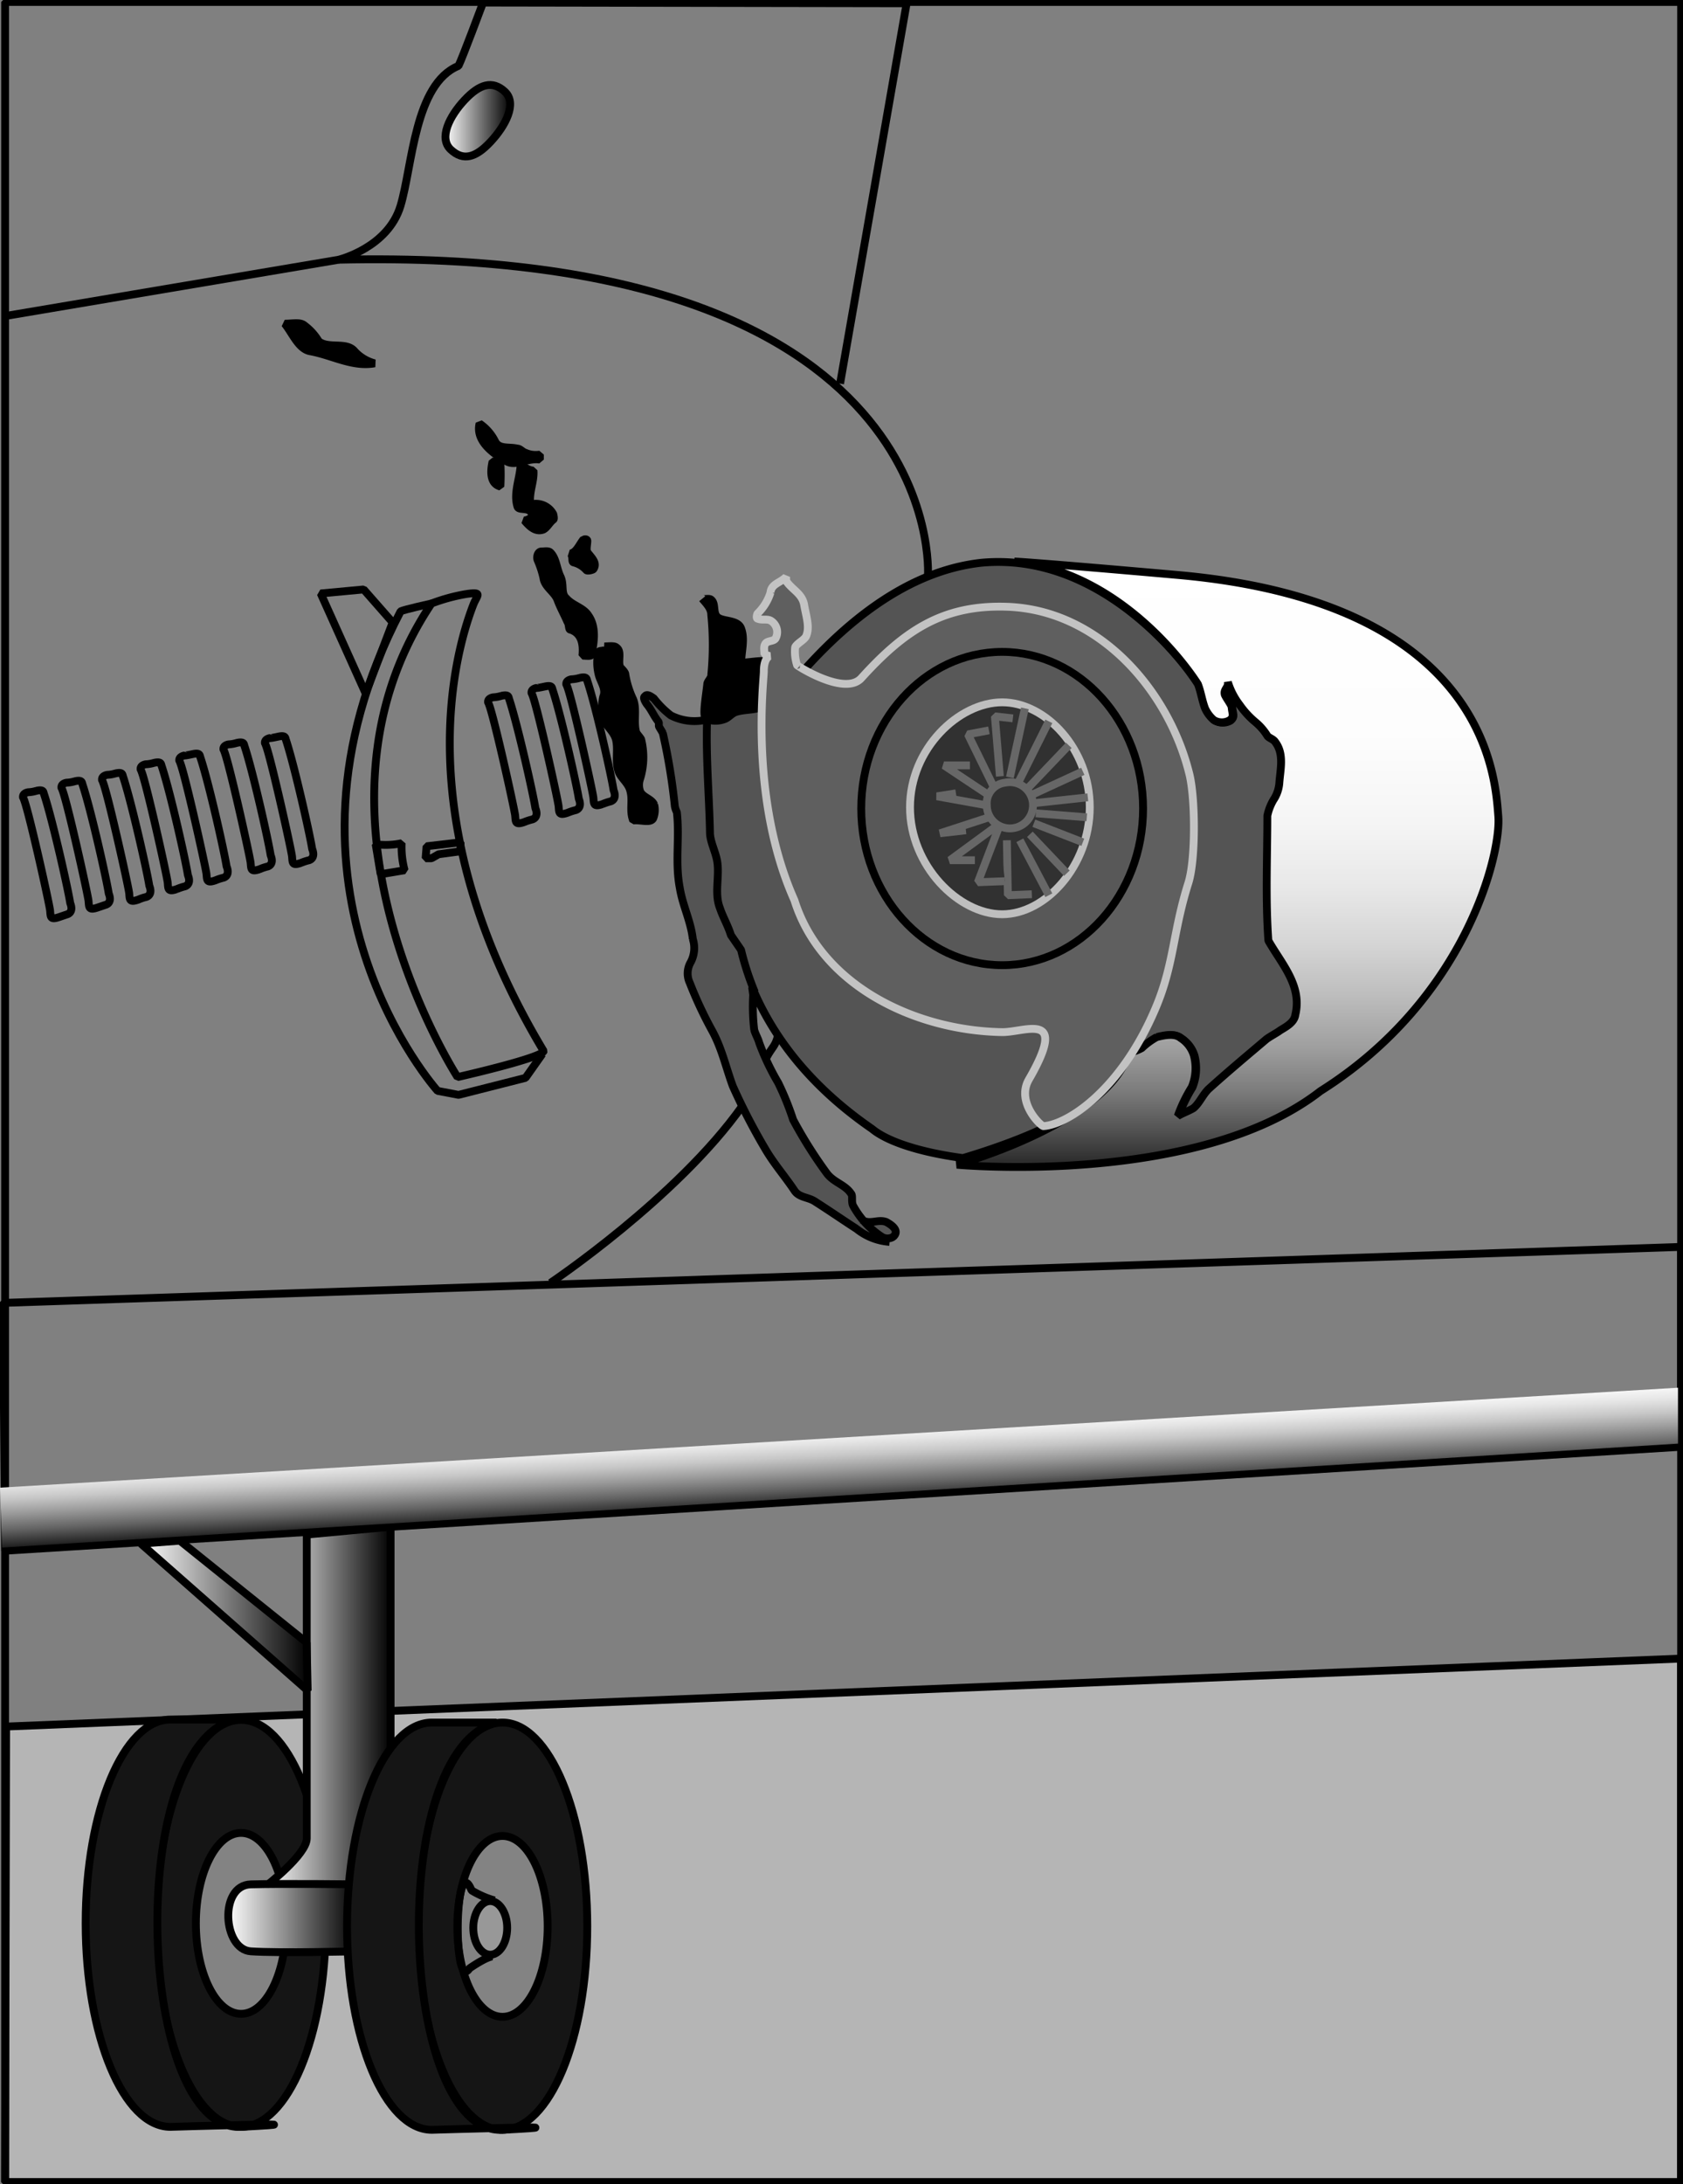 <svg id="Ebene_1" data-name="Ebene 1" xmlns="http://www.w3.org/2000/svg" xmlns:xlink="http://www.w3.org/1999/xlink" width="214.96" height="278.86" viewBox="0 0 214.96 278.86">
  <rect x="0" y="0" width="214.96" height="278.86" fill="#808080" stroke="none"/>
  <defs>
    <style>
      .cls-1 {
        fill: #b5b5b5;
      }

      .cls-1, .cls-10, .cls-11, .cls-13, .cls-16, .cls-2, .cls-3, .cls-4, .cls-5, .cls-6, .cls-7, .cls-8, .cls-9 {
        stroke: #000;
      }

      .cls-1, .cls-10, .cls-11, .cls-12, .cls-13, .cls-14, .cls-15, .cls-16, .cls-2, .cls-3, .cls-4, .cls-5, .cls-6, .cls-7, .cls-8, .cls-9 {
        stroke-miterlimit: 1;
        stroke-width: 1.0px;
      }

      .cls-2 {
        fill: #151515;
      }

      .cls-3 {
        fill: #838383;
      }

      .cls-4 {
        fill: #545454;
      }

      .cls-5 {
        fill: url(#linear-gradient);
      }

      .cls-6 {
        fill: none;
      }

      .cls-7 {
        fill: url(#Neuer_Verlauf_1);
      }

      .cls-9 {
        fill: url(#Neuer_Verlauf_1-2);
      }

      .cls-10 {
        fill: url(#Neuer_Verlauf_1-3);
      }

      .cls-11 {
        fill: url(#Neuer_Verlauf_1-4);
      }

      .cls-12 {
        fill: #5f5f5f;
        stroke: #c3c3c3;
      }

      .cls-13 {
        fill: #585858;
      }

      .cls-14, .cls-15 {
        fill: #313131;
      }

      .cls-14 {
        stroke: #bebebe;
      }

      .cls-15 {
        stroke: #676767;
      }

      .cls-16 {
        fill: #989898;
      }

      .cls-17 {
        fill: url(#linear-gradient-2);
      }
    </style>
    <linearGradient id="linear-gradient" x1="382.41" y1="269.5" x2="382.41" y2="430" gradientTransform="translate(142.96 121.27) scale(0.51)" gradientUnits="userSpaceOnUse">
      <stop offset="0" stop-color="#fff"/>
      <stop offset="0.28" stop-color="#fdfdfd"/>
      <stop offset="0.42" stop-color="#f5f5f5"/>
      <stop offset="0.52" stop-color="#e8e8e8"/>
      <stop offset="0.61" stop-color="#d5d5d5"/>
      <stop offset="0.69" stop-color="#bdbdbd"/>
      <stop offset="0.77" stop-color="#9f9f9f"/>
      <stop offset="0.84" stop-color="#7b7b7b"/>
      <stop offset="0.9" stop-color="#525252"/>
      <stop offset="0.96" stop-color="#252525"/>
      <stop offset="1"/>
    </linearGradient>
    <linearGradient id="Neuer_Verlauf_1" data-name="Neuer Verlauf 1" x1="186.5" y1="161.1" x2="203.16" y2="161.1" gradientTransform="translate(142.96 121.27) scale(0.51)" gradientUnits="userSpaceOnUse">
      <stop offset="0" stop-color="#fff"/>
      <stop offset="1"/>
    </linearGradient>
    <linearGradient id="Neuer_Verlauf_1-2" x1="141.84" y1="557.76" x2="173.25" y2="557.76" xlink:href="#Neuer_Verlauf_1"/>
    <linearGradient id="Neuer_Verlauf_1-3" x1="110.34" y1="535.14" x2="152.5" y2="535.14" gradientTransform="translate(-38.34 -66.8) scale(0.51)" xlink:href="#Neuer_Verlauf_1"/>
    <linearGradient id="Neuer_Verlauf_1-4" x1="132.13" y1="610.82" x2="164.5" y2="610.82" xlink:href="#Neuer_Verlauf_1"/>
    <linearGradient id="linear-gradient-2" x1="284.8" y1="487.22" x2="285.95" y2="509.18" gradientTransform="translate(-38.34 -66.8) scale(0.51)" gradientUnits="userSpaceOnUse">
      <stop offset="0" stop-color="#fff"/>
      <stop offset="0.09" stop-color="#f8f8f8"/>
      <stop offset="0.22" stop-color="#e5e5e5"/>
      <stop offset="0.37" stop-color="#c7c7c7"/>
      <stop offset="0.53" stop-color="#9c9c9c"/>
      <stop offset="0.72" stop-color="#646464"/>
      <stop offset="0.91" stop-color="#222"/>
      <stop offset="1"/>
    </linearGradient>
  </defs>
  <title>deckblatt_6eng.svg</title>
  <g>
    <polygon class="cls-1" points="0.78 220.44 214.71 211.76 214.71 278.61 0.65 278.61 0.78 220.44"/>
    <g>
      <ellipse class="cls-2" cx="30.79" cy="245.57" rx="10.82" ry="25.98"/>
      <path class="cls-2" d="M203.06,459.62c-6,0-10.82-11.63-10.82-26s4.85-26,10.82-26h8.26c-14.16,3.4-12.5,52.68.77,52S203.06,459.62,203.06,459.62Z" transform="translate(-181.3 -188.07)"/>
      <path class="cls-3" d="M212.09,445.19c3.19,0,5.77-5.17,5.77-11.55s-2.58-11.55-5.77-11.55-5.77,5.17-5.77,11.55S208.9,445.19,212.09,445.19Z" transform="translate(-181.3 -188.07)"/>
    </g>
    <path class="cls-4" d="M291.41,343.83c1,.64,2-.13,3.06.25.76.39,1.78,1.15.89,1.92a1.39,1.39,0,0,1-1.4,0,11,11,0,0,1-3.7-4c-.26-.51,0-1.27-.26-1.53-.76-1.15-2.16-1.4-3.06-2.55a56.62,56.62,0,0,1-4.34-6.89,35.9,35.9,0,0,0-1.91-4.72,31.11,31.11,0,0,1-2.42-5.1c-.13-.51-.51-1.15-.64-1.66a25.58,25.58,0,0,1-.13-4.46l-.14-1c2.57,6.18,7.24,12.54,15.32,18.11,2,1.65,6.18,3,11.61,3.73,9.82-2.94,19.58-7.37,21.27-13.49h.35a5.3,5.3,0,0,0,1.31-.51,9,9,0,0,1,1.92-1.4c1-.26,2.29-.51,3.06.12a4.07,4.07,0,0,1,1.66,2.17,6.41,6.41,0,0,1-.26,4.09,19.1,19.1,0,0,0-1.78,3.7c.63-.39,1.4-.64,2-1,.76-.63,1.14-1.65,1.91-2.42,2.42-2.17,4.85-4.21,7.4-6.38.51-.38,1.27-.76,1.79-1.15.76-.51,1.78-1,1.91-2,.89-3.7-1.79-6.5-3.45-9.44-.38-5.36-.12-10.59-.12-15.94a6.43,6.43,0,0,1,.76-2,4.51,4.51,0,0,0,.77-2.17c.13-1.79.64-3.7-.51-5.23-.26-.39-.77-.51-1-.77a7.52,7.52,0,0,0-1.53-1.79,10.73,10.73,0,0,1-2-2.16,9.61,9.61,0,0,1-1.53-2.94c.13.64-.54.89-.41,1.53,0,.24.87,1.39.89,1.66.08.87.36,1.17-.22,1.66a2,2,0,0,1-2,0,4.32,4.32,0,0,1-1.15-1.53c-.38-1-.51-2-.89-3.06,0,0-11-17.1-27.78-15.56-6.7.73-14.25,4.43-22.33,13.32l-.67,1.15-5.2,4c-1,.38-2.29.25-3.31.64-.51.25-.89.76-1.41.89a3.23,3.23,0,0,1-2.42-.13s-.13.26-.25.26a6.59,6.59,0,0,1-4.09-.64,12,12,0,0,1-2.17-2.17c-.38-.26-.89-.64-1.14-.26-.26.13,0,.64.25,1,.64.77.89,1.54,1.53,2.3v.51c.13.26.39.64.51.89a77.33,77.33,0,0,1,1.53,9.32,2.61,2.61,0,0,0,.26.76c.38,3.32-.26,6.38.38,9.7.38,2.29,1.4,4.21,1.66,6.5a3.83,3.83,0,0,1-.26,2.94,2.84,2.84,0,0,0-.12,2.68,51.82,51.82,0,0,0,2.8,6c1.28,2.3,1.79,4.72,2.68,7.15a79.54,79.54,0,0,0,4.08,7.91c1.15,2,2.56,3.57,3.83,5.48.64.9,1.79.77,2.68,1.41,1.79,1.14,3.45,2.29,5.23,3.44a7.59,7.59,0,0,0,4.21,1.66" transform="translate(-181.3 -188.07)"/>
    <path class="cls-5" d="M303.52,336.78s30.68,2.84,46.44-9.41c18.63-11.73,23.09-30.36,22.71-35.08s-1.28-27.3-40.95-30.81c-18.36-1.62-20.86-1.72-20.86-1.72,14.74,1.53,23.44,15.66,23.44,15.66.39,1,.51,2,.9,3.06a4.29,4.29,0,0,0,1.14,1.53,2,2,0,0,0,2.05,0c.58-.49.29-.79.22-1.66,0-.26-.89-1.42-.89-1.66-.13-.63.54-.89.41-1.53a9.29,9.29,0,0,0,1.53,2.94,11,11,0,0,0,2,2.17,7.06,7.06,0,0,1,1.53,1.78c.26.26.77.39,1,.77,1.15,1.53.64,3.44.51,5.23a4.5,4.5,0,0,1-.76,2.17,6.71,6.71,0,0,0-.77,2c0,5.36-.25,10.59.13,15.94,1.66,2.94,4.34,5.75,3.45,9.45-.13,1-1.15,1.53-1.92,2-.51.38-1.27.76-1.78,1.14-2.56,2.17-5,4.21-7.4,6.38-.77.77-1.15,1.79-1.92,2.43-.64.38-1.4.63-2,1a19.14,19.14,0,0,1,1.79-3.7,6.32,6.32,0,0,0,.25-4.08,4,4,0,0,0-1.66-2.17c-.76-.64-2-.39-3.06-.13a8.93,8.93,0,0,0-1.91,1.4,5.07,5.07,0,0,1-1.31.51,1.34,1.34,0,0,0-.35,0C323.81,328.62,313.34,333.84,303.52,336.78Z" transform="translate(-181.3 -188.07)"/>
    <path class="cls-6" d="M288.6,237.05l8.5-48.56L243,188.4s-2.63,7.06-3.14,8.08c-5.62,2.3-5.87,12.76-7.4,17.86-1.61,5.37-7.91,6.89-7.91,6.89,78.07-1.78,75.27,40.32,75.27,40.32" transform="translate(-181.3 -188.07)"/>
    <path class="cls-7" d="M245.79,199.78c1.6,1.5.07,4.36-1.84,6.4s-3.48,2.47-5.07,1-.16-4.29,1.75-6.33S244.19,198.28,245.79,199.78Z" transform="translate(-181.3 -188.07)"/>
    <line class="cls-6" x1="0.9" y1="40.31" x2="43.26" y2="33.16"/>
    <rect class="cls-6" x="0.65" y="0.25" width="214.07" height="278.36"/>
    <path class="cls-8" d="M217.67,229.4c1,0,2-.26,2.55.25a6.88,6.88,0,0,1,1.79,2c1.27,1,3.57,0,4.59,1.28a5.31,5.31,0,0,0,2.55,1.53c-2.8.51-5.36-1-8.16-1.53C219.46,232.71,218.69,230.67,217.67,229.4Z" transform="translate(-181.3 -188.07)"/>
    <path class="cls-8" d="M242.55,242.15a6,6,0,0,1,2,2.3c.51,1,1.78.64,2.8.89.39,0,.64.39,1,.51a3.27,3.27,0,0,0,1.91.26v.64c-1.53-.26-3.06.89-4.21.25C244.46,246.11,242,244.45,242.55,242.15Z" transform="translate(-181.3 -188.07)"/>
    <path class="cls-8" d="M244.84,247h-.63c-.26,1.15-.39,2.81,1,3.19a26,26,0,0,0,0-3.06A1.31,1.31,0,0,0,244.84,247Z" transform="translate(-181.3 -188.07)"/>
    <path class="cls-8" d="M247.78,247.64c.64,0,1,.51,1.66.51.12,1.4-.64,2.81-.39,4.34a2.51,2.51,0,0,1,2.94,1.27c0,.13.12.51,0,.64-.51.38-.77,1-1.28,1.28-1,.38-1.78-.39-2.42-1.15.76-.13,1.27-.64.76-1.15s-1.53-.13-1.66-.64C246.88,251.08,247.65,249.3,247.78,247.64Z" transform="translate(-181.3 -188.07)"/>
    <path class="cls-8" d="M254.16,258.74c.76-.13,1.14-1.15,1.65-1.79.13,0,.39-.12.51.13,0,.64-.25,1.28.13,1.66.51.64,1.15,1.27.64,2-.13.13-.77.26-.89.13a3.23,3.23,0,0,0-1.66-1C254.28,259.76,254.54,259.12,254.16,258.74Z" transform="translate(-181.3 -188.07)"/>
    <path class="cls-8" d="M250.46,258.48c.38,0,.89-.12,1.14.13.77.77.77,2,1.28,3.06s0,2.17.77,2.81c.76.89,2.16,1.15,2.8,2.17,1,1.4.77,3.31.39,5,0,.26-.77.13-1.15.13.12-1.27,0-2.81-1.53-3.32-.26,0-.13-.63-.39-1-.38-.89-.89-1.78-1.27-2.8s-1.66-1.66-1.79-2.81a12.92,12.92,0,0,0-.76-2.3C249.82,259.12,250,258.48,250.46,258.48Z" transform="translate(-181.3 -188.07)"/>
    <path class="cls-8" d="M258.49,270.6c.51,0,1.28-.12,1.53.13.77.51.13,1.79.51,2.55.26.26.64.64.64.89a11.83,11.83,0,0,0,1,3.19c.51,1.28,0,2.81.39,4.21.12.26.51.64.63.9a9.33,9.33,0,0,1-.12,5,2.42,2.42,0,0,0,0,1.66c.38.77,1.4.89,1.78,1.66a2.83,2.83,0,0,1-.13,1.79c-.38.63-1.65.12-2.55.25-.51-1.28,0-2.55-.38-3.83-.25-1-1.28-1.66-1.53-2.55-.38-1.27,0-2.55-.26-3.83s-1.53-1.91-1.65-3.06a5.63,5.63,0,0,1,0-2.55c.38-.89-.26-1.78-.51-2.55a6.12,6.12,0,0,1-.13-3.06c.13-.38.64-.13.89-.38,0-.13.13-.26.13-.39Z" transform="translate(-181.3 -188.07)"/>
    <path class="cls-6" d="M271.6,280.33c-.13,4.68.28,9.36.38,14,0,1.15.64,2.3.9,3.58.38,2-.39,4.21.38,6.12.38,1.15,1,2.17,1.4,3.44l1.29,1.88a36.09,36.09,0,0,0,1.76,5.4" transform="translate(-181.3 -188.07)"/>
    <path class="cls-6" d="M195,287s-.78.1-.66.71c.48.54,3.39,13.62,3.46,14.41s0,1.22,1.15.82a5.9,5.9,0,0,1,1-.34s.92-.19.42-1.44c-.25-1.66-2.21-10.45-3.33-13.87-.12-.28,0-.7-1-.47A4.2,4.2,0,0,1,195,287Z" transform="translate(-181.3 -188.07)"/>
    <path class="cls-6" d="M199.92,285.65s-.78.1-.65.71c.48.54,3.38,13.62,3.45,14.41s0,1.22,1.16.82a6.87,6.87,0,0,1,1-.34s.93-.19.42-1.44c-.25-1.67-2.2-10.45-3.33-13.87-.12-.28,0-.7-1-.47A4.11,4.11,0,0,1,199.92,285.65Z" transform="translate(-181.3 -188.07)"/>
    <path class="cls-6" d="M204.87,284.53s-.79.11-.66.71c.48.54,3.38,13.62,3.46,14.41s0,1.22,1.15.82a6.28,6.28,0,0,1,1-.33s.93-.2.42-1.45c-.25-1.66-2.2-10.45-3.33-13.87-.12-.28,0-.69-1-.47S204.87,284.53,204.87,284.53Z" transform="translate(-181.3 -188.07)"/>
    <path class="cls-6" d="M210.51,283.11s-.79.1-.66.7c.48.55,3.38,13.62,3.46,14.42s0,1.21,1.15.82a5.9,5.9,0,0,1,1-.34s.92-.19.41-1.44c-.25-1.67-2.2-10.46-3.32-13.88-.12-.28,0-.69-1-.47A4.27,4.27,0,0,1,210.51,283.11Z" transform="translate(-181.3 -188.07)"/>
    <path class="cls-6" d="M215.8,282.3s-.78.11-.65.71c.47.54,3.38,13.62,3.45,14.42s0,1.21,1.15.81a6.27,6.27,0,0,1,1-.33s.92-.2.42-1.45c-.25-1.66-2.21-10.45-3.33-13.87-.12-.28,0-.69-1-.47S215.8,282.3,215.8,282.3Z" transform="translate(-181.3 -188.07)"/>
    <path class="cls-6" d="M244.3,277.1s-.78.1-.65.7c.48.55,3.38,13.62,3.45,14.42s0,1.21,1.16.81a6.28,6.28,0,0,1,1-.33s.93-.19.42-1.45c-.25-1.66-2.21-10.45-3.33-13.87-.12-.28,0-.69-1-.47A4.16,4.16,0,0,1,244.3,277.1Z" transform="translate(-181.3 -188.07)"/>
    <path class="cls-6" d="M249.85,275.9s-.78.11-.65.71c.48.54,3.38,13.62,3.45,14.42s0,1.21,1.16.81a6.28,6.28,0,0,1,1-.33s.92-.2.42-1.45c-.25-1.66-2.21-10.45-3.33-13.87-.12-.28,0-.69-1-.47S249.85,275.9,249.85,275.9Z" transform="translate(-181.3 -188.07)"/>
    <path class="cls-6" d="M254.29,274.8s-.78.1-.65.71c.48.54,3.38,13.62,3.45,14.41s0,1.21,1.16.82a6.87,6.87,0,0,1,1-.34s.93-.19.42-1.44c-.25-1.67-2.2-10.46-3.33-13.87-.12-.28,0-.7-1-.47A4.18,4.18,0,0,1,254.29,274.8Z" transform="translate(-181.3 -188.07)"/>
    <path class="cls-6" d="M189.81,288s-.78.1-.65.71c.48.54,3.38,13.62,3.45,14.41s0,1.22,1.16.82l1-.34s.93-.19.42-1.44c-.25-1.66-2.2-10.45-3.33-13.87-.12-.28,0-.7-1-.47A4.11,4.11,0,0,1,189.81,288Z" transform="translate(-181.3 -188.07)"/>
    <path class="cls-6" d="M184.9,289.22s-.78.1-.65.71c.48.54,3.38,13.62,3.45,14.41s0,1.22,1.15.82l1-.34s.92-.19.42-1.44c-.25-1.66-2.21-10.45-3.33-13.87-.12-.28,0-.7-1-.47A4.11,4.11,0,0,1,184.9,289.22Z" transform="translate(-181.3 -188.07)"/>
    <path class="cls-6" d="M197.78,302.14" transform="translate(-181.3 -188.07)"/>
    <path class="cls-6" d="M241.77,265.24c.46-1.17,1.26-1.64-.9-1.33a23.53,23.53,0,0,0-4.45,1.21c-18.24,27.17,3.32,60.47,3.32,60.47s10.72-2.43,11-3.32C233.23,293.1,239.37,271.41,241.77,265.24Z" transform="translate(-181.3 -188.07)"/>
    <path class="cls-6" d="M236.42,265.12s-3.44.76-3.95,1c-18.5,35.46,4.72,61.23,4.72,61.23l2.68.51,8.55-2.17,2.16-3.06" transform="translate(-181.3 -188.07)"/>
    <path class="cls-6" d="M229.28,295.86a9.69,9.69,0,0,0,3.32-.13,11.38,11.38,0,0,0,.38,3.45l-3.06.51Z" transform="translate(-181.3 -188.07)"/>
    <polygon class="cls-6" points="58.82 107.54 54.48 108.05 54.36 109.58 55.12 109.58 56.02 109.07 58.82 108.69 58.82 107.54"/>
    <polygon class="cls-6" points="46.45 75.26 40.96 75.77 46.7 88.53 50.15 79.47 46.45 75.26"/>
    <path class="cls-9" d="M215.37,428.79h15.82V383l-10.71,1V422.8C220.48,424.84,215.37,428.79,215.37,428.79Z" transform="translate(-181.3 -188.07)"/>
    <polygon class="cls-10" points="18 197.09 39.3 215.85 39.17 209.72 22.97 196.71 18 197.09"/>
    <polygon class="cls-6" points="0.39 166.35 214.71 159.2 214.71 184.72 0.65 197.99 0.39 166.35"/>
    <path class="cls-11" d="M226.73,437.21v-8.55s-9.31-.12-13.4,0-3.57,8.3,0,8.55S226.73,437.21,226.73,437.21Z" transform="translate(-181.3 -188.07)"/>
    <path class="cls-6" d="M280.69,320.23c-.4,1.53-.66,1.33-1.53,2.93" transform="translate(-181.3 -188.07)"/>
    <path class="cls-6" d="M276.1,329.29c-8.3,11.72-24.5,22.58-24.5,22.58" transform="translate(-181.3 -188.07)"/>
    <path class="cls-6" d="M282.86,270.73" transform="translate(-181.3 -188.07)"/>
    <path class="cls-8" d="M275.49,278.74c-2,1.34-2.36,1.27-2.74,1.27a1.83,1.83,0,0,1-1.37-.38c-.32-.38.11-2.86.25-4.18,0-.38.51-.76.51-1.15a38.9,38.9,0,0,0,0-7.78c0-.76-.63-1.4-1.14-2,.11.14.89-.13,1.14.13.64.51.13,1.78.9,2.29s2.55.26,2.93,1.41c.51,1.4,0,2.93,0,4.33,1,0,3.29-.47,3.06,0s-.48,5.52-.48,5.52A17.17,17.17,0,0,1,275.49,278.74Z" transform="translate(-181.3 -188.07)"/>
    <path class="cls-12" d="M333.25,287.06c-2.55-10.63-11.4-21.09-23.3-21.52-8.18-.29-13.1,3-18.63,9.1C289.2,277,283,273,283.11,273a5.51,5.51,0,0,1-.25-2.3c.25-.51,1.15-.89,1.4-1.4.51-1.15,0-2.55-.25-4s-1.53-1.91-2.3-3.06v-.51c-.76.77-1.91.89-2,2a6.36,6.36,0,0,1-1.66,2.68c-.13.26-.13.64,0,.64.51.25,1.15,0,1.66.25a1.7,1.7,0,0,1,.64,2.3c-.26.38-1,.25-1.28.64s-.13.89-.13,1.4l.64.19c-.28.14-.72.63-.72,1.94s-1.87,16.3,3.91,29.25c3.48,11.05,15.62,16.66,26.57,16.83,3,0,8.47-2.79,3.37,6.05-1.68,2.92,1.59,6,1.87,5.95,3.09-.2,9.87-4.59,14.29-15,2.4-5.63,2.2-9.66,4.22-16.07C334,297.91,334,290.36,333.25,287.06Z" transform="translate(-181.3 -188.07)"/>
    <path class="cls-13" d="M309.3,311.3c9.94,0,18-9,18-20s-8.06-20-18-20-18,9-18,20S299.36,311.3,309.3,311.3Z" transform="translate(-181.3 -188.07)"/>
    <path class="cls-14" d="M309.3,304.8c5.55,0,11.19-6.19,11.19-13.66s-5.64-13.4-11.19-13.4-11.77,5.93-11.77,13.4S303.74,304.8,309.3,304.8Z" transform="translate(-181.3 -188.07)"/>
    <path class="cls-15" d="M309.68,288a2.95,2.95,0,1,1-2.34,2.89A2.66,2.66,0,0,1,309.68,288Z" transform="translate(-181.3 -188.07)"/>
    <polyline class="cls-15" points="127.71 99.12 127.07 91.46 129.37 91.72"/>
    <line class="cls-15" x1="128.99" y1="99.25" x2="130.9" y2="90.44"/>
    <line class="cls-15" x1="130.01" y1="100.01" x2="133.96" y2="92.1"/>
    <line class="cls-15" x1="130.9" y1="101.03" x2="136.51" y2="95.16"/>
    <line class="cls-15" x1="131.92" y1="102.56" x2="138.94" y2="101.8"/>
    <line class="cls-15" x1="132.3" y1="103.84" x2="138.81" y2="104.35"/>
    <line class="cls-15" x1="131.66" y1="101.54" x2="138.3" y2="98.48"/>
    <line class="cls-15" x1="132.05" y1="105.11" x2="138.3" y2="107.54"/>
    <line class="cls-15" x1="131.54" y1="106.52" x2="136.26" y2="111.49"/>
    <line class="cls-15" x1="130.26" y1="107.28" x2="133.96" y2="114.3"/>
    <polyline class="cls-15" points="128.6 107.28 128.73 114.3 131.79 114.17"/>
    <polyline class="cls-15" points="126.82 100.27 123.63 93.76 126.31 93.25"/>
    <polyline class="cls-15" points="126.31 101.54 120.57 97.72 123.88 97.72"/>
    <polyline class="cls-15" points="126.03 102.82 119.67 101.67 122.1 101.29"/>
    <polyline class="cls-15" points="126.31 104.35 120.06 106.39 123.37 106.01"/>
    <polyline class="cls-15" points="127.07 105.62 121.33 109.83 124.52 109.83"/>
    <polyline class="cls-15" points="127.58 105.62 124.9 112.64 128.35 112.51"/>
    <g>
      <path class="cls-2" d="M245.48,460c6,0,10.83-11.63,10.83-26s-4.85-26-10.83-26-10.82,11.63-10.82,26S239.5,460,245.48,460Z" transform="translate(-181.3 -188.07)"/>
      <path class="cls-2" d="M236.46,460c-6,0-10.83-11.63-10.83-26s4.85-26,10.83-26h8.26c-14.16,3.4-12.51,52.68.76,52S236.46,460,236.46,460Z" transform="translate(-181.3 -188.07)"/>
      <path class="cls-3" d="M245.48,445.57c3.19,0,5.77-5.17,5.77-11.55s-2.58-11.54-5.77-11.54-5.77,5.17-5.77,11.54S242.29,445.57,245.48,445.57Z" transform="translate(-181.3 -188.07)"/>
    </g>
    <path class="cls-16" d="M243.92,437.64c1.19,0,2.16-1.53,2.16-3.43s-1-3.42-2.16-3.42-2.17,1.53-2.17,3.42S242.72,437.64,243.92,437.64Z" transform="translate(-181.3 -188.07)"/>
    <path class="cls-6" d="M244.46,430.71a11.9,11.9,0,0,1-2.93-1.28c-2.17-5.36-2.43,13.27-.26,9.95,2.43-1.66,3.06-1.53,3.06-1.53" transform="translate(-181.3 -188.07)"/>
    <polygon class="cls-17" points="0 189.94 214.32 177.18 214.32 184.32 0.26 197.59 0 189.94"/>
  </g>
</svg>
